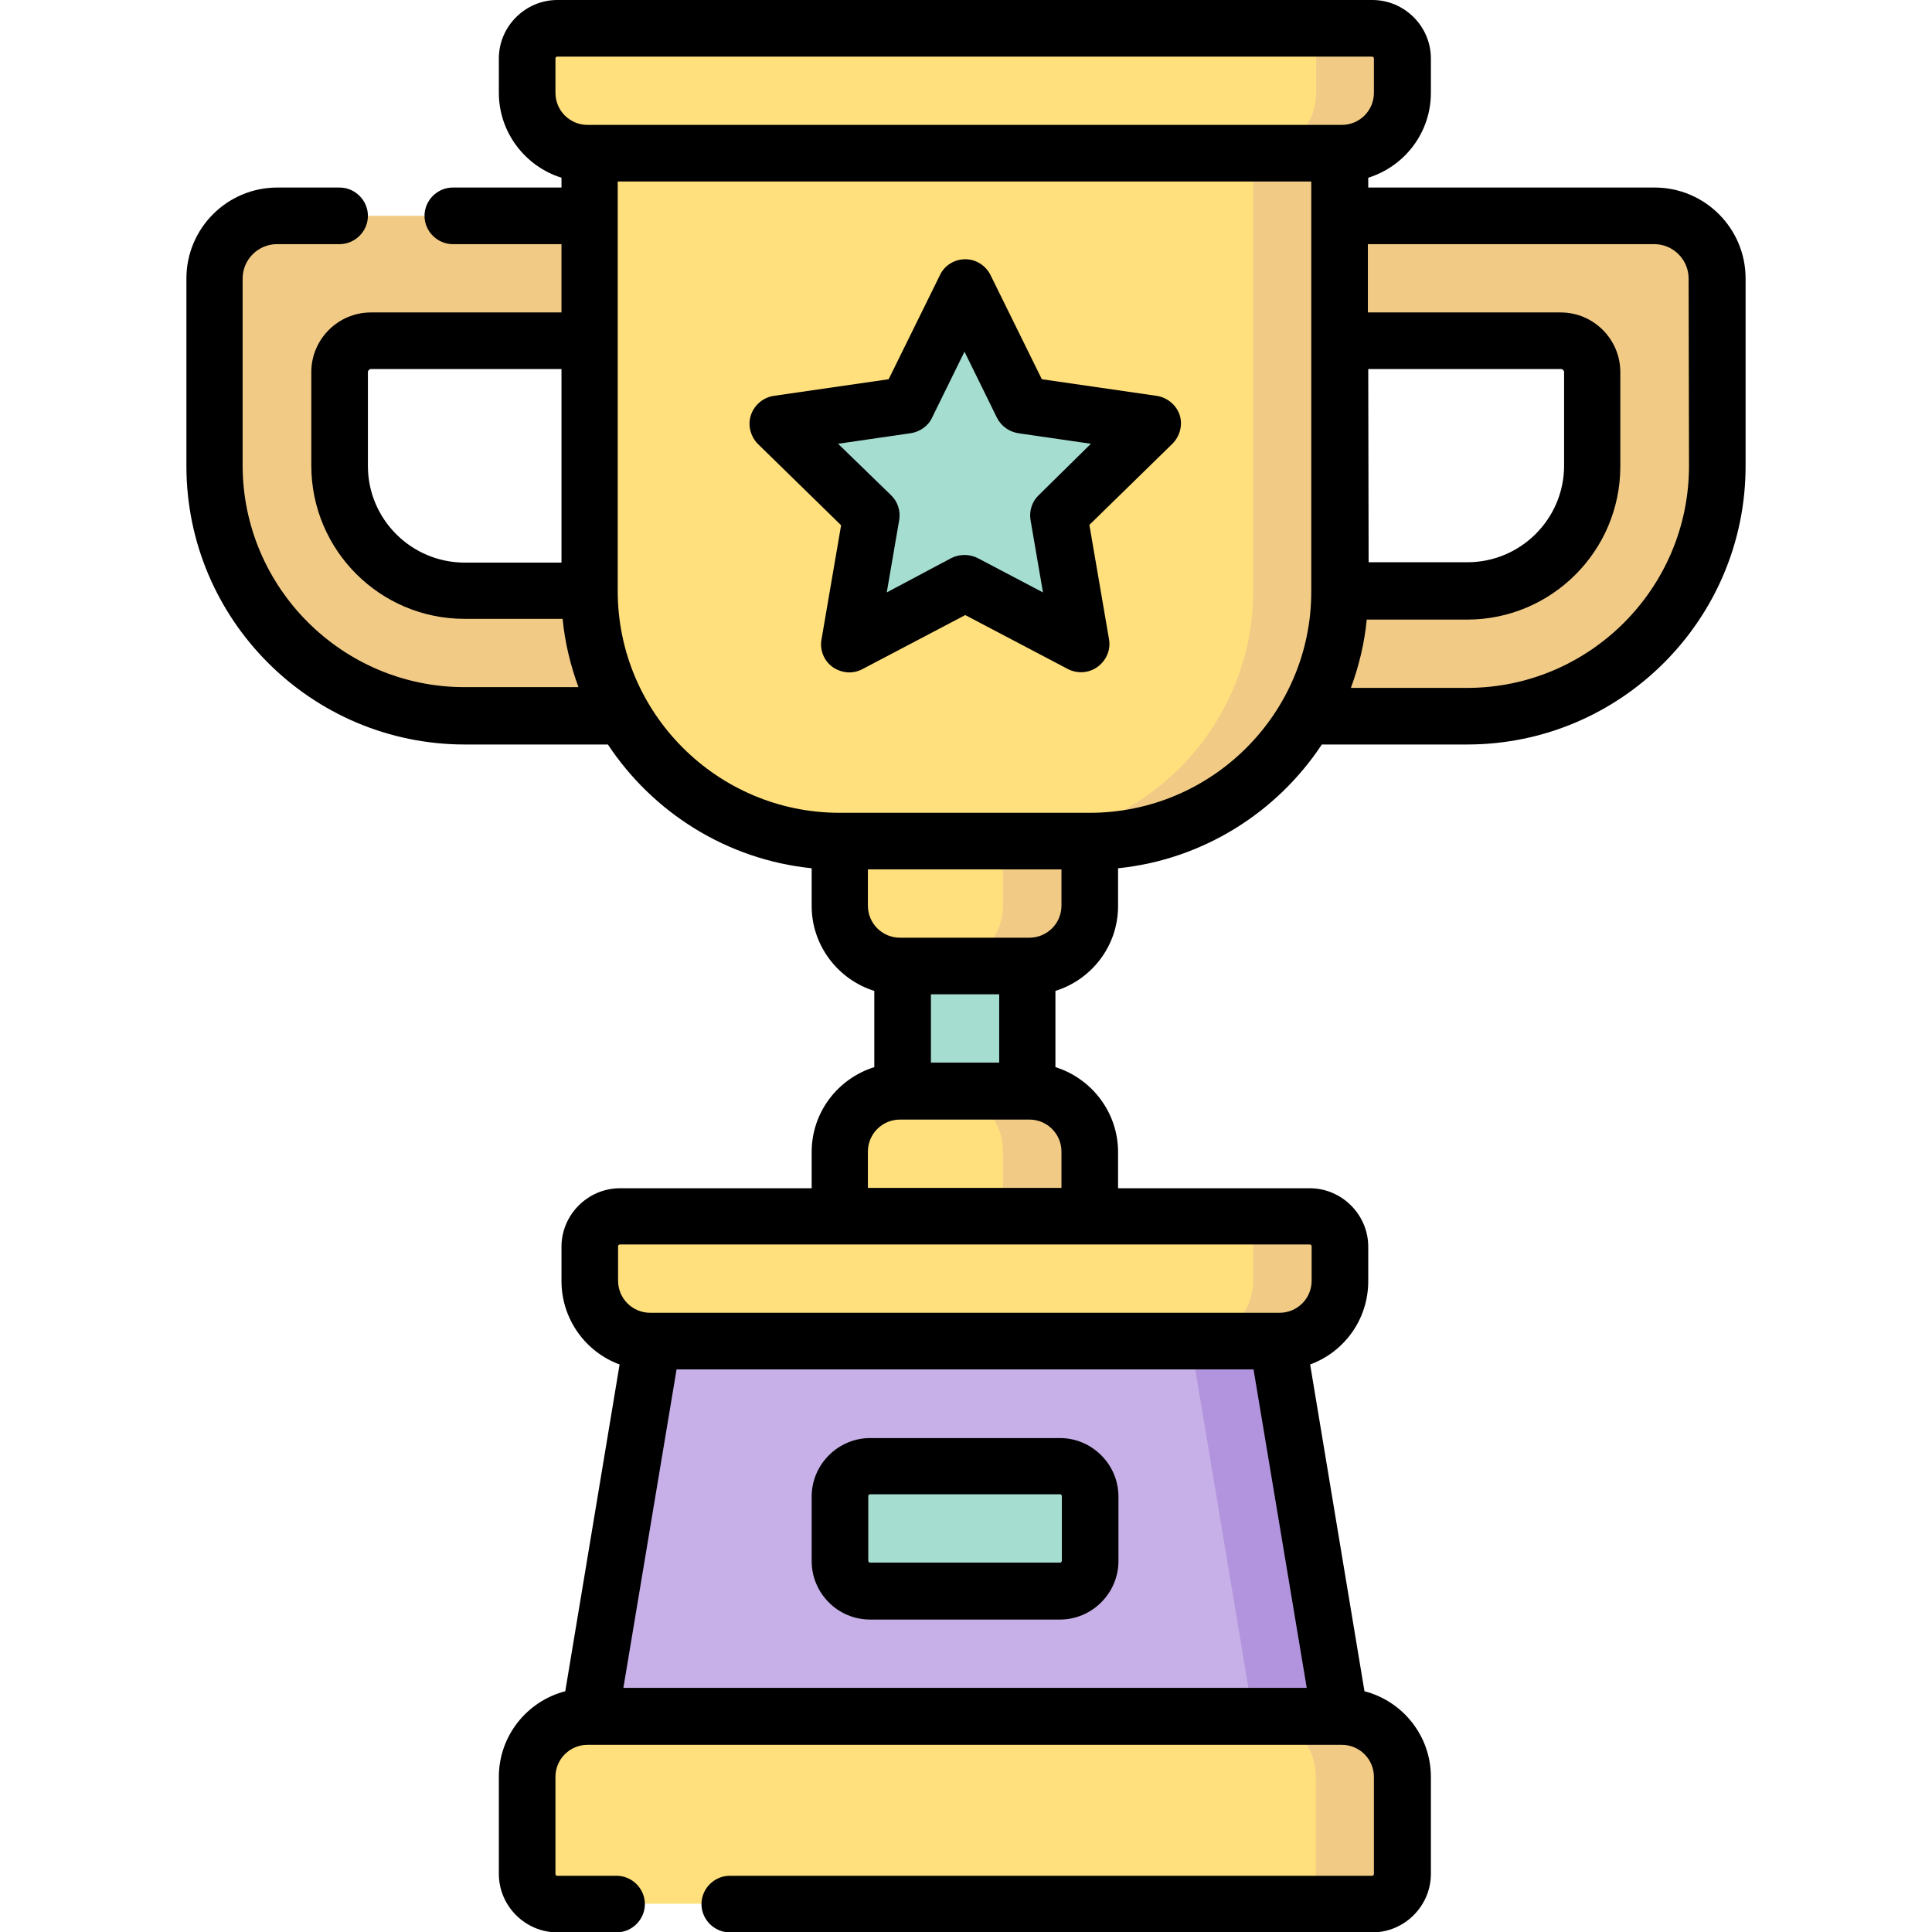 <?xml version="1.0" encoding="UTF-8"?> <!-- Generator: Adobe Illustrator 24.1.3, SVG Export Plug-In . SVG Version: 6.00 Build 0) --> <svg xmlns="http://www.w3.org/2000/svg" xmlns:xlink="http://www.w3.org/1999/xlink" version="1.1" id="Capa_1" x="0px" y="0px" viewBox="0 0 512 512" style="enable-background:new 0 0 512 512;" xml:space="preserve"> <style type="text/css"> .st0{fill:#F1CB86;} .st1{fill:#FFE07D;} .st2{fill:#A5DDD1;} .st3{fill:#C7B0E7;} .st4{fill:#B194DD;} </style> <g> <g> <path class="st0" d="M438.5,57.2h-82.8H156.3H73.5c-9.2,0-16.6,7.4-16.6,16.6v49.7c0,36.5,29.7,66.3,66.3,66.3h42h181.6h42 c36.5,0,66.3-29.7,66.3-66.3V73.8C455.1,64.6,447.7,57.2,438.5,57.2z M422,123.5c0,18.3-14.8,33.1-33.1,33.1h-33.1H156.3h-33.1 c-18.3,0-33.1-14.8-33.1-33.1V98.6c0-4.6,3.7-8.3,8.3-8.3h58h199.4h58c4.6,0,8.3,3.7,8.3,8.3L422,123.5L422,123.5z"></path> <g> <path class="st1" d="M288.8,222.9c36.6,0,66.3-29.7,66.3-66.3v-124H156.3v124c0,36.6,29.7,66.3,66.3,66.3v6h66.3L288.8,222.9 L288.8,222.9z"></path> <path class="st0" d="M332.1,32.6v124c0,36.6-29.7,66.3-66.3,66.3v6h23v-6c36.6,0,66.3-29.7,66.3-66.3v-124L332.1,32.6z"></path> </g> <path class="st2" d="M239.1,244.9h33.1v55.3h-33.1V244.9z"></path> <path class="st2" d="M249.3,244.9h23v55.3h-23V244.9z"></path> <path class="st2" d="M262.9,90.7l6.3,12.8c1.2,2.4,3.4,4,6,4.4l14.1,2.1c6.6,1,9.2,9,4.4,13.6l-10.2,10c-1.9,1.8-2.7,4.5-2.3,7.1 l2.4,14.1c1.1,6.5-5.7,11.5-11.6,8.4l-12.6-6.6c-2.3-1.2-5.1-1.2-7.4,0l-12.6,6.6c-5.9,3.1-12.7-1.9-11.6-8.4l2.4-14.1 c0.4-2.6-0.4-5.2-2.3-7.1l-10.2-10c-4.7-4.6-2.1-12.7,4.4-13.6l14.1-2.1c2.6-0.4,4.9-2,6-4.4l6.3-12.8 C251.5,84.8,259.9,84.8,262.9,90.7L262.9,90.7z"></path> <path class="st1" d="M147.7,7.5h215.9c4.4,0,8,3.6,8,8v9.1c0,8.8-7.2,16-16,16H155.7c-8.8,0-16-7.2-16-16v-9.1 C139.7,11.1,143.3,7.5,147.7,7.5L147.7,7.5z"></path> <path class="st0" d="M363.7,7.5h-22.9c4.4,0,8,3.6,8,8v9.1c0,8.8-7.2,16-16,16h22.9c8.8,0,16-7.2,16-16v-9.1 C371.7,11.1,368.1,7.5,363.7,7.5z"></path> <path class="st1" d="M222.6,222.9h66.3V240c0,8.8-7.2,16-16,16h-34.3c-8.8,0-16-7.2-16-16L222.6,222.9z"></path> <path class="st1" d="M288.8,327.3h-66.3v-22.1c0-8.8,7.2-16,16-16h34.3c8.8,0,16,7.2,16,16V327.3z"></path> <path class="st0" d="M265.8,222.9V240c0,8.8-7.2,16-16,16h23c8.8,0,16-7.2,16-16v-17.1H265.8z"></path> <path class="st0" d="M272.8,289.1h-23c8.8,0,16,7.2,16,16v22.1h23v-22.1C288.8,296.3,281.7,289.1,272.8,289.1z"></path> <g> <g> <path class="st3" d="M156.3,454.8l16.6-99.4v-8.5h165.7v8.5l16.6,99.4v9.3H156.3V454.8z"></path> <path class="st4" d="M338.5,355.4v-8.5h-23v8.5l16.6,99.4v9.3h23v-9.3L338.5,355.4z"></path> </g> <path class="st1" d="M363.7,504.5H147.7c-4.4,0-8-3.6-8-8v-25.7c0-8.8,7.2-16,16-16h199.9c8.8,0,16,7.2,16,16v25.7 C371.7,500.9,368.1,504.5,363.7,504.5z"></path> <path class="st1" d="M164.3,322.3h182.8c4.4,0,8,3.6,8,8v9.1c0,8.8-7.2,16-16,16H172.3c-8.8,0-16-7.2-16-16v-9.1 C156.3,325.8,159.9,322.3,164.3,322.3z"></path> <g> <path class="st0" d="M347.1,322.3h-23c4.4,0,8,3.6,8,8v9.1c0,8.8-7.2,16-16,16h23c8.8,0,16-7.2,16-16v-9.1 C355.1,325.8,351.5,322.3,347.1,322.3z"></path> <path class="st0" d="M355.7,454.8h-23c8.8,0,16,7.2,16,16v25.7c0,4.4-3.6,8-8,8h23c4.4,0,8-3.6,8-8v-25.7 C371.7,462,364.5,454.8,355.7,454.8z"></path> </g> </g> <path class="st2" d="M280.8,421.7h-50.3c-4.4,0-8-3.6-8-8v-17.1c0-4.4,3.6-8,8-8h50.3c4.4,0,8,3.6,8,8v17.1 C288.8,418.1,285.3,421.7,280.8,421.7z"></path> <path class="st2" d="M280.8,388.5h-23c4.4,0,8,3.6,8,8v17.1c0,4.4-3.6,8-8,8h23c4.4,0,8-3.6,8-8v-17.1 C288.8,392.1,285.3,388.5,280.8,388.5z"></path> </g> <g> <path d="M230.6,429.2h50.3c8.5,0,15.5-7,15.5-15.5v-17.1c0-8.5-7-15.5-15.5-15.5h-50.3c-8.5,0-15.5,7-15.5,15.5v17.1 C215.1,422.2,222,429.2,230.6,429.2L230.6,429.2z M230.1,396.5c0-0.3,0.2-0.5,0.5-0.5h50.3c0.3,0,0.5,0.2,0.5,0.5v17.1 c0,0.3-0.2,0.5-0.5,0.5h-50.3c-0.3,0-0.5-0.2-0.5-0.5L230.1,396.5z"></path> <path d="M438.5,49.7h-75.9v-2.6c9.6-3,16.6-11.9,16.6-22.5v-9.1c0-8.5-7-15.5-15.5-15.5H147.7c-8.5,0-15.5,7-15.5,15.5v9.1 c0,10.5,7,19.5,16.6,22.5v2.6H120c-4.1,0-7.5,3.4-7.5,7.5s3.4,7.5,7.5,7.5h28.8v18.1H98.3c-8.7,0-15.8,7.1-15.8,15.8v24.8 c0,22.4,18.2,40.6,40.6,40.6h26c0.6,6.3,2.1,12.4,4.2,18.1h-30.2c-32.4,0-58.8-26.4-58.8-58.8V73.8c0-5,4.1-9.1,9.1-9.1H90 c4.1,0,7.5-3.4,7.5-7.5s-3.4-7.5-7.5-7.5H73.5c-13.3,0-24.1,10.8-24.1,24.1v49.7c0,40.7,33.1,73.8,73.8,73.8h37.9 c11.9,18,31.5,30.5,54,32.8v10c0,10.5,7,19.5,16.6,22.5v20.2c-9.6,3-16.6,11.9-16.6,22.5v9.6h-50.8c-8.5,0-15.5,7-15.5,15.5v9.1 c0,10.1,6.4,18.8,15.4,22.1l-14.4,86.6c-10.1,2.6-17.6,11.8-17.6,22.7v25.7c0,8.5,7,15.5,15.5,15.5h15.7c4.1,0,7.5-3.4,7.5-7.5 s-3.4-7.5-7.5-7.5h-15.7c-0.3,0-0.5-0.2-0.5-0.5v-25.7c0-4.7,3.8-8.5,8.5-8.5h199.9c4.7,0,8.5,3.8,8.5,8.5v25.7 c0,0.3-0.2,0.5-0.5,0.5H193.4c-4.1,0-7.5,3.4-7.5,7.5s3.4,7.5,7.5,7.5h170.3c8.5,0,15.5-7,15.5-15.5v-25.7 c0-10.9-7.5-20.1-17.6-22.7l-14.4-86.6c9-3.3,15.4-11.9,15.4-22.1v-9.1c0-8.5-7-15.5-15.5-15.5h-50.8v-9.6 c0-10.5-7-19.5-16.6-22.5v-20.2c9.6-3,16.6-11.9,16.6-22.5v-10c22.5-2.3,42.1-14.8,54-32.8h38.5c40.7,0,73.8-33.1,73.8-73.8V73.8 C462.6,60.5,451.8,49.7,438.5,49.7L438.5,49.7z M362.6,97.8h51.1c0.4,0,0.8,0.4,0.8,0.8v24.8c0,14.1-11.5,25.6-25.6,25.6h-26.2 L362.6,97.8L362.6,97.8z M147.2,15.5c0-0.3,0.2-0.5,0.5-0.5h215.9c0.3,0,0.5,0.2,0.5,0.5v9.1c0,4.7-3.8,8.5-8.5,8.5H155.7 c-4.7,0-8.5-3.8-8.5-8.5L147.2,15.5z M97.5,123.5V98.6c0-0.4,0.4-0.8,0.8-0.8h50.5v51.3h-25.6C109,149.1,97.5,137.6,97.5,123.5 L97.5,123.5z M264.8,263.5v18.1h-18.1v-18.1H264.8z M332.2,362.9l14.1,84.4H165.2l14.1-84.4L332.2,362.9z M347.6,330.3v9.1 c0,4.7-3.8,8.5-8.5,8.5H172.3c-4.7,0-8.5-3.8-8.5-8.5v-9.1c0-0.3,0.2-0.5,0.5-0.5h182.8C347.4,329.8,347.6,330,347.6,330.3z M281.3,314.8h-51.3v-9.6c0-4.7,3.8-8.5,8.5-8.5h34.3c4.7,0,8.5,3.8,8.5,8.5V314.8z M281.3,240c0,4.7-3.8,8.5-8.5,8.5h-34.3 c-4.7,0-8.5-3.8-8.5-8.5v-9.6h51.3V240z M288.8,215.4h-66.3c-32.4,0-58.8-26.4-58.8-58.8V48.1h183.8v108.5 C347.6,189,321.2,215.4,288.8,215.4z M447.6,123.5c0,32.4-26.4,58.8-58.8,58.8H358c2.1-5.7,3.6-11.8,4.2-18.1h26.6 c22.4,0,40.6-18.2,40.6-40.6V98.6c0-8.7-7.1-15.8-15.8-15.8h-51.1V64.7h75.9c5,0,9.1,4.1,9.1,9.1L447.6,123.5z"></path> <path d="M306.5,104.9l-30.4-4.4l-13.6-27.6c-1.3-2.6-3.9-4.2-6.7-4.2s-5.5,1.6-6.7,4.2l-13.6,27.6l-30.4,4.4 c-2.8,0.4-5.2,2.4-6.1,5.1s-0.1,5.7,1.9,7.7l22,21.5l-5.2,30.3c-0.5,2.8,0.7,5.7,3,7.3c1.3,0.9,2.9,1.4,4.4,1.4 c1.2,0,2.4-0.3,3.5-0.9l27.2-14.3l27.2,14.3c2.5,1.3,5.6,1.1,7.9-0.6s3.5-4.5,3-7.3l-5.2-30.3l22-21.5c2-2,2.8-5,1.9-7.7 C311.7,107.3,309.3,105.3,306.5,104.9L306.5,104.9z M275.3,131.2c-1.8,1.7-2.6,4.2-2.2,6.6l3.3,19.2l-17.3-9.1 c-2.2-1.1-4.8-1.1-7,0L235,157l3.3-19.2c0.4-2.4-0.4-4.9-2.2-6.6l-14-13.6l19.3-2.8c2.4-0.4,4.6-1.9,5.6-4.1l8.6-17.5l8.6,17.5 c1.1,2.2,3.2,3.7,5.6,4.1l19.3,2.8L275.3,131.2z"></path> </g> </g> </svg> 